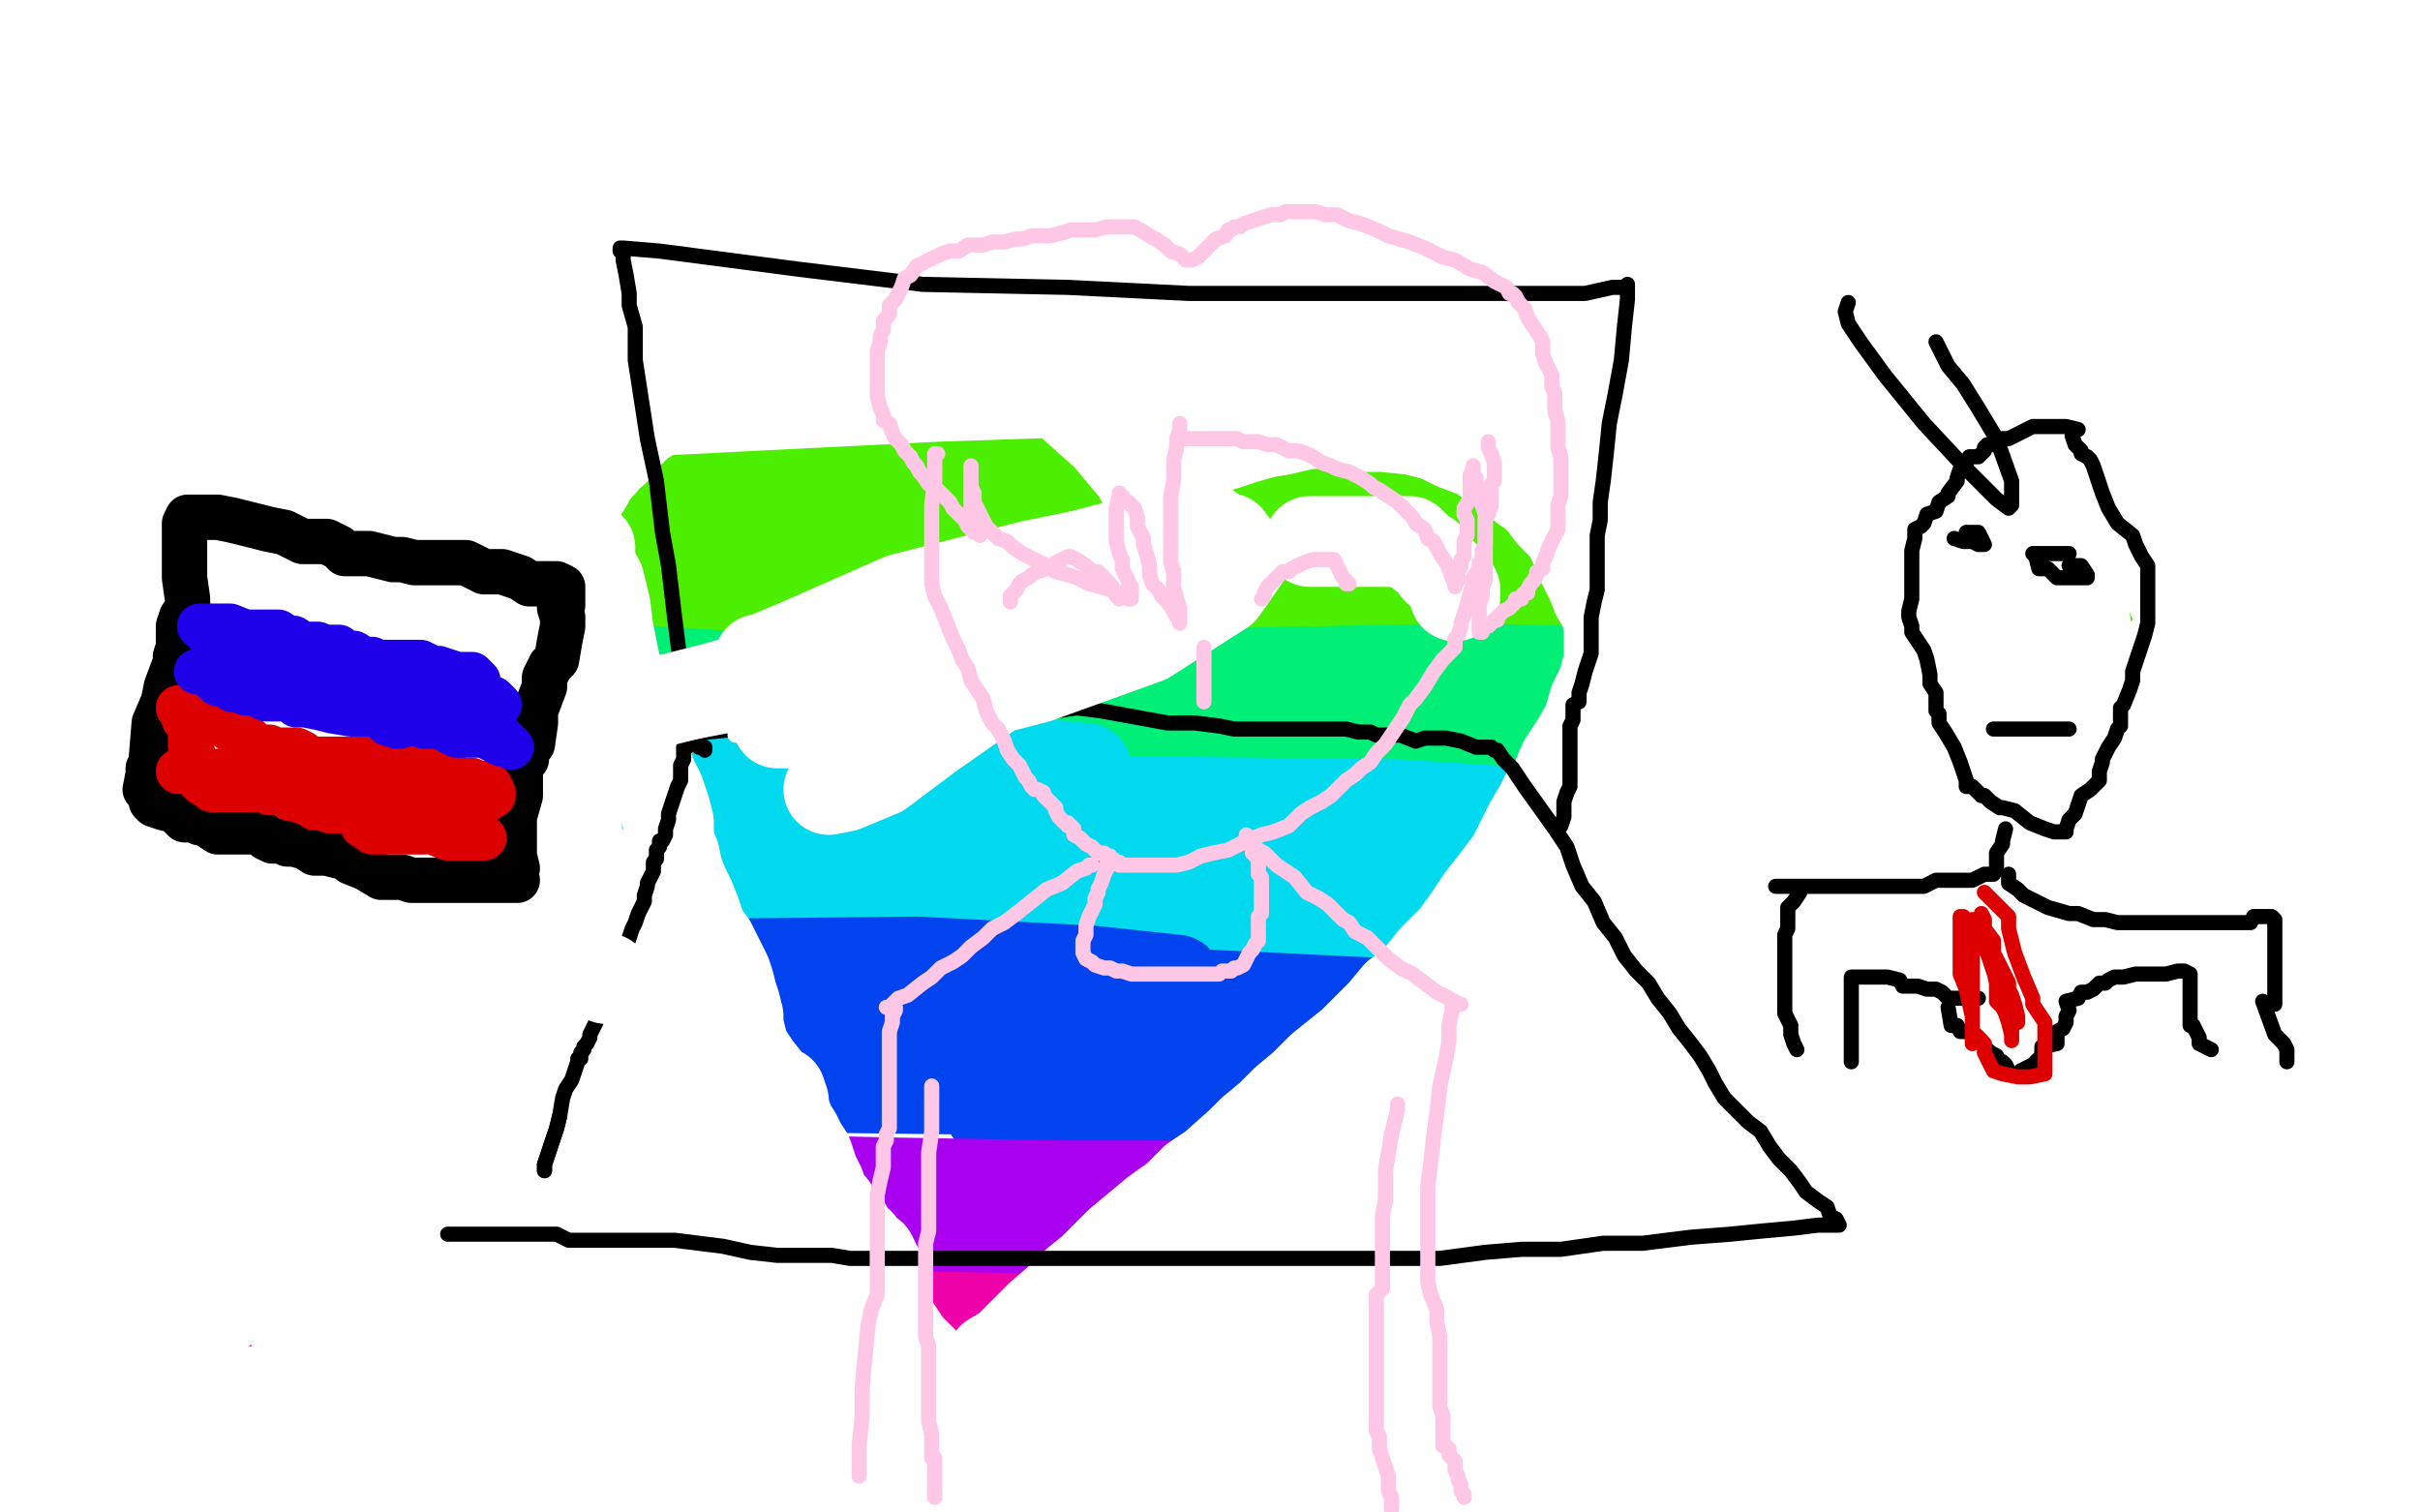 <?xml version="1.0" standalone="no"?>
<!DOCTYPE svg PUBLIC "-//W3C//DTD SVG 1.1//EN"
"http://www.w3.org/Graphics/SVG/1.1/DTD/svg11.dtd">

<svg width="800" height="500" version="1.1" xmlns="http://www.w3.org/2000/svg" xmlns:xlink="http://www.w3.org/1999/xlink" style="stroke-antialiasing: false"><desc>This SVG has been created on https://colorillo.com/</desc><rect x='0' y='0' width='800' height='500' style='fill: rgb(255,255,255); stroke-width:0' /><polyline points="15,192 14,192 14,192 8,192 8,192 8,191 8,191 14,188 14,188 33,185 33,185 78,183 78,183 136,182 136,182 206,184 287,187 340,194 366,198 369,199 357,200 322,201 269,198 209,196 147,196 110,195 101,194 105,194 132,193 208,191 308,189 419,185 527,185 583,183 592,183 567,183 508,186 401,189 288,189 170,186 79,180 29,178 21,178 22,178 23,177 38,174 68,172 132,169 211,166 311,161 400,158 471,157 504,159 506,161 489,166 442,171 365,175 286,178 204,176 126,175 78,172 63,171 69,171 118,170 207,168 344,164 491,161 638,159 756,159 788,162 706,169 608,176 505,180 395,183 313,185 259,187 242,187 263,187 314,184 395,184 514,181 624,180 728,180 776,183 783,186 765,189 704,194 608,201 489,208 394,211 330,212 317,212 319,212 344,212 384,211 445,209 534,205 626,202 695,201 721,202 720,202 694,205 624,209 549,210 473,212 394,213 339,212 312,212" style="fill: none; stroke: #4cef01; stroke-width: 30; stroke-linejoin: round; stroke-linecap: round; stroke-antialiasing: false; stroke-antialias: 0; opacity: 1.0"/>
<polyline points="38,219 37,219 37,219 38,219 38,219 39,219 39,219 61,218 61,218 114,218 114,218 186,220 186,220 264,225 264,225 313,230 341,233 349,235 350,235 346,236 333,237 299,237 245,236 179,233 112,233 65,232 41,232 40,232 53,231 101,229 172,228 265,227 387,223 486,221 562,223 581,225 578,226 549,229 479,233 395,234 289,236 196,236 109,240 66,242 57,242 60,243 95,241 162,239 258,237 381,236 494,236 607,234 674,237 695,240 690,242 655,246 588,249 491,253 390,254 284,256 221,258 174,261 164,261 166,261 194,259 248,257 326,253 434,248 537,245 637,239 725,237 789,237 752,247 660,250 554,250 439,250 327,249 215,249 138,248 109,248 89,248 82,248 80,248 96,247 130,247 196,245 281,244 339,244 358,244 355,245 333,246 273,247 186,243 108,241 50,241 20,240 7,240 3,240 0,240" style="fill: none; stroke: #01ef76; stroke-width: 30; stroke-linejoin: round; stroke-linecap: round; stroke-antialiasing: false; stroke-antialias: 0; opacity: 1.0"/>
<polyline points="99,310 97,310 97,310 92,305 92,305 90,301 90,301 91,297 91,297 105,294 105,294 142,290 142,290 196,288 196,288 263,285 334,284 392,282 409,284 404,285 376,288 312,290 248,290 179,286 123,283 83,278 55,277 41,276 41,275 60,271 100,265 168,258 240,255 305,253 348,253 359,254 353,257 314,260 256,264 192,267 131,267 81,267 57,267 50,267 51,266 55,266 79,263 122,263 191,262 291,264 373,265 462,266 510,269 521,271 511,272 473,273 414,276 332,280 253,289 169,298 91,303 54,307 52,308 74,306 132,303 220,300 325,296 461,290 571,287 678,287 733,289 754,292 749,293 725,297 679,300 624,300 575,302 520,304 469,308 409,311 348,312 317,313 308,313 320,313 378,310 481,303 595,298 698,293 767,292 781,291 779,291 753,292 703,294 646,296 584,299 509,301 447,302 385,300 355,299 336,297 330,296 331,295 338,293 350,287 356,283" style="fill: none; stroke: #01d9ef; stroke-width: 30; stroke-linejoin: round; stroke-linecap: round; stroke-antialiasing: false; stroke-antialias: 0; opacity: 1.0"/>
<polyline points="165,335 142,335 142,335 109,335 109,335 78,335 78,335 62,333 62,333 61,332 61,332 62,330 62,330 65,330 65,330 83,326 124,323 205,319 303,318 361,321 389,324 387,325 352,326 283,329 200,332 135,332 95,330 83,330 82,331 91,332 121,334 174,335 266,339 356,340 440,342 478,342 484,343 469,343 424,345 355,347 270,348 165,349 76,349 11,352 35,353 98,352 174,351 262,351 366,354 456,355 541,357 574,357 576,357 557,357 498,356 423,356 334,356 240,355 145,356 90,357 73,359 98,359 159,358 263,359 374,360 510,360 634,356 737,349 770,347 768,347 724,348 605,354 481,355 371,358 239,359 176,359 143,362 141,362 165,361 233,359 315,360 412,359 515,358 588,358 631,356 637,356 632,356 597,358 518,361 422,365 351,367 327,367 333,365 376,358 464,351 553,343 629,336 673,333 678,333 663,333 612,338 532,341 460,342 404,341 391,341 395,341 422,341 483,339 562,338 663,339 743,335 772,334 768,334 727,334 655,336 589,341 553,344 550,344 565,345 581,344 622,340 668,334 722,329 755,327 767,326 765,326 743,328 699,332 617,334 524,335 422,330 337,326" style="fill: none; stroke: #0143ef; stroke-width: 30; stroke-linejoin: round; stroke-linecap: round; stroke-antialiasing: false; stroke-antialias: 0; opacity: 1.0"/>
<polyline points="23,364 23,365 23,365 24,365 24,365 26,366 26,366 38,370 38,370 68,379 68,379 112,387 112,387 158,396 158,396 197,404 209,408 208,408 198,408 170,406 128,402 85,401 45,399 8,399 28,401 102,402 162,403 246,402 319,400 371,397 379,395 365,395 318,395 246,396 175,397 121,400 95,402 112,402 154,403 228,404 332,408 428,409 521,409 574,407 602,406 603,406 588,406 537,409 476,414 404,417 321,422 253,426 209,429 191,430 192,430 214,429 278,424 364,422 464,418 575,418 654,415 687,415 658,416 577,419 479,424 363,427 272,427 219,427 197,428 198,428 213,428 265,425 330,423 409,421 469,418 504,418 510,417 500,415 460,413 394,409 301,403 221,398 151,395 102,394 85,393 84,393 90,393 113,392 153,392 221,392 297,396 393,400 478,402 559,404 613,401 644,399 653,399 649,399 620,399 555,401 491,402 388,403 289,403 207,401 157,401 155,400 174,400 223,400 300,401 401,398 515,397 610,394 657,393 674,391 675,391 661,391 630,391 560,396 491,400 399,403 335,403 317,403 321,403 352,399 419,394 526,390 627,384 711,382 757,380 762,380 748,381 687,384 608,390 513,396 455,398 435,400 436,400 451,399 480,396 519,394 578,389 629,387 665,385 672,385 667,385 636,387 576,390 509,395 445,398 422,400 434,399 467,396 506,396 565,392 617,390 654,390 671,390 673,390 665,390 639,391 597,393 546,393 476,393 410,392 353,392 293,391 251,390 223,390 211,389 202,389 188,389 173,389 150,389 125,389 101,389 88,389 80,388 72,388 64,388 55,388 43,386 34,381" style="fill: none; stroke: #a901ef; stroke-width: 30; stroke-linejoin: round; stroke-linecap: round; stroke-antialiasing: false; stroke-antialias: 0; opacity: 1.0"/>
<polyline points="44,406 63,413 63,413 76,419 76,419 86,422 86,422 89,423 89,423 83,423 83,423 62,421 30,420 0,427 50,430 117,432 206,434 285,435 344,436 370,438 371,438 357,438 316,437 254,436 191,435 124,435 94,435 90,436 100,436 140,436 214,436 322,436 417,439 490,441 526,443 527,443 510,446 462,449 394,450 304,455 220,458 146,462 117,463 114,464 131,466 183,469 271,470 390,470" style="fill: none; stroke: #ef01a9; stroke-width: 30; stroke-linejoin: round; stroke-linecap: round; stroke-antialiasing: false; stroke-antialias: 0; opacity: 1.0"/>
<polyline points="390,470 512,466 606,462 671,460 691,460 688,460 644,464 565,469 452,475 343,479 267,482 247,483 251,483 284,482 354,479 466,474 575,469 672,463 738,463 750,463 742,463 690,467 615,472 531,476 464,480 447,481 448,481 459,481 496,479 540,471 575,458 589,446 590,443" style="fill: none; stroke: #ef01a9; stroke-width: 30; stroke-linejoin: round; stroke-linecap: round; stroke-antialiasing: false; stroke-antialias: 0; opacity: 1.0"/>
<polyline points="77,414 77,413 77,413 77,408 77,408 77,380 77,380 76,321 76,321 67,259 67,259 54,201 54,201 36,149 36,149 23,127 18,121 18,122 18,121 18,126 17,134 15,139 14,140" style="fill: none; stroke: #ffffff; stroke-width: 30; stroke-linejoin: round; stroke-linecap: round; stroke-antialiasing: false; stroke-antialias: 0; opacity: 1.0"/>
<polyline points="195,181 195,182 195,182 195,187 195,187 198,192 198,192 200,200 200,200 201,208 201,208 203,218 203,218 206,230 209,238 213,249 215,256 218,262 220,268 221,272 221,278 223,283 224,288 226,293 228,297 230,302 232,308 235,312 237,316 239,320 240,322 241,325 242,329 243,332 244,336 244,339 245,343 246,347 248,350 250,353 254,358 256,360 258,361 259,364 259,365 259,367 260,369 261,372 263,375 265,379 267,382 268,385 269,388 271,392 272,395 273,397 275,399 276,401 277,404 279,405 280,406 281,409 284,411 285,413 288,415 289,417 289,418 290,419 290,420 291,421 291,422 291,424 291,426 292,430 293,434 296,439 298,442 300,445 301,446 302,447 304,449 305,450 307,453 308,454 309,455 310,457 312,458 313,458 313,459 314,459 315,459 315,460 316,460 317,460 318,460 318,461 319,461 319,460 322,457 325,453 328,449 333,446 338,441 344,435 351,429 356,424 361,420 365,416 370,411 376,406 382,401 389,396 395,390 401,386 410,378 414,374 420,369 425,364 431,359 437,353 442,349 447,345 452,340 457,335 462,329 466,327 470,322 474,317 481,310 486,303 490,297 494,292 497,288 500,284 503,278 506,272 509,267 511,263 514,259 517,252 521,246 525,239 527,232 530,226 531,222 532,220 532,217 532,212 532,208 531,202 528,197 526,192 523,186 522,183 520,179 518,175 516,173 513,170 510,166 507,163 504,161 501,158 497,155 493,153 489,150 481,147 475,144 467,142 457,141 449,141 445,140 441,140 439,140 436,140 433,140 428,141 424,142 418,143 411,145 405,147 398,149 392,151 387,153 385,154 383,155 381,155 379,157 378,158 377,158 376,156 366,144 357,136 343,123 331,116 318,111 310,107 305,105 301,103 298,102 295,101 293,101 292,101 291,101 289,100 286,100 282,100 275,100 268,102 264,103 260,104 257,104 253,106 249,109 247,111 245,112 243,113 242,115 240,116 237,117 235,119 232,121 228,124 226,126 224,128 221,131 219,133 217,135 214,138 211,140 209,142 206,145 204,147 203,149 201,150 199,153 197,155 195,158 194,160 192,163 191,165 190,167 190,170 188,173 188,176 187,178 187,181 187,184 186,187 186,190 185,194 184,197 184,199 184,198 183,195 180,187 172,175 162,167 152,164 142,165 134,178 126,221 125,264 134,315 142,341 145,349 145,348 147,331 147,298 146,251 138,200 131,172 128,165 128,167 125,186 124,252 126,319 131,381 134,402 135,404 135,402 136,381 137,350 138,307 138,263 138,241 138,236 139,237 141,245 152,279 166,324 175,358 178,375 178,378 178,377 178,373 177,351 172,316 168,282 163,248 159,228 157,217 157,215 157,216 157,223 157,244 162,279 170,310 177,328 179,335 178,320 175,293 173,261 168,228 162,190 158,171 157,169 157,170 157,172 159,193 162,225 170,257 175,290 180,310 181,314 181,303 182,283 184,252 185,228 187,202 187,192 188,191 188,192 189,205 189,229 190,264 192,295 194,318 195,331 195,332 196,332 195,325 192,312 190,298 189,286 188,275 188,268 188,264 188,265 188,266 188,282 189,305 191,329 194,354 200,374 202,382 202,383 202,382 203,372 204,356 204,336 203,315 201,297 200,289 200,288 200,289 200,294 201,312 201,329 202,349 203,366 203,375 203,377 203,378 203,370 204,350 207,325 207,309 207,298 207,299 207,301 207,317 211,350 220,393 231,431 238,448 239,451 239,450 239,439 236,419 232,392 228,364 225,343 225,332 228,350 234,376 242,410 252,437 257,452 257,454 257,453 257,445 255,430 252,405 249,382 243,360 242,352 242,351 242,352 242,365 243,382 247,407 251,428 256,444 257,452 257,453 257,452 256,445 252,434 248,421 243,411 242,408 242,409 243,420 250,440 265,461 284,477 297,483 300,483 299,483 297,483 286,483 268,486 248,491 240,494 239,494 240,494 253,494 277,491 308,489 336,489 346,489 346,490 338,491 319,494 296,496 278,497 275,498 277,497 285,494 306,487 336,479 361,474 368,472 367,472 360,475 345,480 317,488 291,492 277,492 273,492 273,488 276,482 283,473 287,469 288,468 287,468 281,468 265,469 248,468 235,464 231,458 230,453 230,447 230,443 230,441 230,440 231,440 232,440 237,442 242,446 249,452 253,458 256,460 257,461 258,461 259,459 262,453 264,445 265,437 265,430 265,426 264,425 267,433 272,442 279,453 286,460 291,464 293,467 293,466 294,462 295,456 295,448 294,439 293,434 293,433 293,434 293,438 293,443 294,450 296,456 298,461 300,466 302,468 302,469 302,470 304,472 309,477 322,484 339,491 365,494 383,495 396,493 400,490 400,488 400,487 398,487 390,488 381,492 372,495 371,495 372,492 379,482 389,468 404,450 432,426 455,412 463,408 464,407 463,410 447,429 406,458 354,483 310,496 295,498 295,495 308,483 327,469 354,449 377,431 393,420 400,414 401,413 401,414 398,420 391,435 384,452 376,468 374,476 373,478 373,477 373,474 376,466 382,452 392,435 403,416 411,402 414,397 415,397 415,398 411,410 401,429 389,446 377,458 375,461 375,460 384,447 404,427 438,398 474,369 502,352 510,348 510,349 506,353 493,366 473,384 449,402 427,416 422,418 422,416 432,404 449,387 485,356 517,327 546,306 555,301 555,303 554,305 538,326 522,349 495,377 466,397 450,405 449,405 455,394 473,368 508,333 559,288 592,263 611,251 612,251 608,262 593,289 567,322 543,352 520,376 504,389 501,392 501,391 503,385 514,366 531,341 550,322 565,311 566,310 566,312 555,334 534,365 505,398 470,430 442,446 429,450 429,448 438,432 465,402 501,371 536,344 560,330 570,325 570,326 567,333 553,356 529,385 505,407 467,433 440,450 423,460 421,461 425,453 446,431 491,390 545,347 595,315 628,300 635,300 635,312 624,347 603,386 575,424 539,461 517,476 512,479 512,477 534,459 586,424 663,393 742,371 764,432 664,462 529,491 409,499 415,496 447,489 531,478 622,468 700,461 737,461 736,461 702,463 636,468 542,475 468,479 437,481 435,481 451,481 498,472 575,462 647,448 690,441 697,436 688,435 657,435 607,439 552,443 520,450 516,450 522,449 549,441 579,434 615,429 637,428 642,432 638,437 621,444 589,449 539,458 485,463 460,462 454,459 457,455 476,444 510,430 550,420 579,416 591,414 590,414 575,418 546,427 512,439 466,456 438,470 434,473 436,471 447,462 460,449 472,435 478,427 478,426 475,428 460,438 443,453 426,470 417,482 412,487 412,488 412,483 415,476 421,462 432,448 453,426 474,410 492,397 508,386 519,377 527,367 529,361 530,357 530,356 529,356 524,357 509,364 493,373 478,381 464,390 456,393 452,395 451,395 450,394 449,392 448,389 447,388 447,386 447,384 449,381 450,380 452,377 455,374 458,371 459,368 462,365 464,363 468,358 471,357 474,354 478,350 481,348 483,345 485,343 485,342 485,341 486,340 486,338 479,345 465,359 453,371 441,382 435,386 432,389 433,386 439,380 446,373 453,366 459,360 465,354 470,348 474,343 478,340 482,337 483,336 486,333 487,331 490,328 492,326 495,322 498,318 501,313 505,308 508,304 511,300 516,294 521,288 527,282 530,278 533,274 537,270 539,267 542,263 544,259 546,255 547,251 548,248 549,243 550,239 551,233 551,228 551,225 551,222 551,220 551,218 551,217 551,216 551,215 551,214 551,212 551,211 551,208 551,205 550,201 550,199 550,196 550,192 549,190 548,186 548,183 547,180 546,177 545,174 544,170 544,167 543,164 542,161 541,159 540,157 538,154 537,153 536,151 534,149 531,147 528,145 525,143 521,142 517,140 514,138 510,137 506,135 502,134 500,133 497,132 495,131 493,130 491,130 489,129 486,129 483,128 480,127 477,127 474,127 472,127 469,126 468,126 466,126 464,126 462,125 459,125 456,124 452,124 450,123 446,122 444,122 440,121 438,121 434,121 430,120 427,120 422,120 417,119 412,119 409,119 404,119 400,119 397,120 394,122 391,124 390,125 389,125 387,126 386,126 382,128 380,129 378,129 378,130 377,129 374,125 371,121 367,118 366,115 365,115 363,114 362,114 361,113 358,111 355,110 351,108 346,105 342,102 338,100 335,98 334,97 332,96 330,94 328,93 324,92 322,91 319,90 315,90 312,89 308,89 303,89 298,89 290,89 283,91 278,91 271,91 267,92 263,92 260,92 256,93 253,93 250,93 246,93 243,94 240,94 236,94 231,95 227,95 223,96 218,97 212,99 206,100 201,102 196,104 192,107 188,111 183,115 179,119 177,122 176,124 171,129 167,135 162,140 154,148 145,157 138,162 131,168 124,180 118,190 113,202 108,212 105,221 105,226 105,223 107,215 109,204 111,191 113,179 116,165 116,155 117,151 118,151 118,155 119,169 122,185 123,192 125,195 125,196 129,193 137,182 146,167 160,151 173,138 182,129 188,124 190,122 187,127 183,136 179,146 177,155 176,163 176,168 176,170 176,169 181,162 188,155 196,146 205,137 214,130 222,124 226,121 229,118 232,116 234,115 235,114 237,112 240,110 244,108 248,107 252,104 256,103 259,101 264,99 268,97 273,95 278,93 283,92 288,90 296,88 305,86 313,84 324,81 334,79 343,77 352,75 361,74 367,73 374,73 384,72 402,69 422,68 448,68 471,71 490,75 502,80 503,82 502,83 498,84 487,86 470,86 447,86 431,85 427,84 431,83 446,81 474,77 519,75 549,75 564,77 561,78 532,84 470,92 388,94 327,94 282,88 275,86 293,82 335,76 408,70 486,65 555,62 577,61 574,61 539,66 454,70 369,72 237,74 125,69 89,65 123,57 193,46 281,37 378,30 456,22 474,21 469,21 427,25 352,29 238,33 133,35 52,35 34,32 43,29 93,21 169,11 256,1 304,0 223,6 125,10 31,13 15,10 72,3 265,2 221,5 217,6 234,7 282,7 362,6 444,3 533,1 594,2 625,5 628,8 615,13 579,21 524,27 452,30 399,30 371,30 370,30 389,28 455,22 557,17 644,14 738,17 750,38 668,43 546,45 465,44 421,41 424,39 458,41 539,38 653,35 749,32 754,43 695,46 640,46 612,42 611,41 634,37 674,32 731,28 784,28 795,36 767,45 739,52 727,54 726,54 728,53 747,36 772,14 797,26 793,42 790,54 790,59 790,60 790,58 789,49 789,35 789,21 791,11 792,8 792,12 793,23 793,29 793,31 793,29 793,21 793,13 794,7 794,5 794,7 794,16 795,27 795,35 795,41 793,46 791,49 790,49 790,44 790,34 790,28 790,25 787,28 778,49 763,81 737,134 722,169 718,189 718,197 719,198 723,191 734,172 749,143 764,115 777,87 783,74 784,74 783,86 775,126 762,199 750,281 745,349 742,396 742,410 740,412 740,406 748,376 762,334 782,274 789,398 782,454 780,481 780,436 782,386 783,339 781,308 780,303 780,308 776,337 770,381 765,435 762,470 761,489 761,491 761,486 765,466 769,422 775,378 780,336 781,310 780,307 780,310 776,340 768,385 760,440 754,494 741,474 735,424 726,375 719,336 715,313 713,304" style="fill: none; stroke: #ffffff; stroke-width: 30; stroke-linejoin: round; stroke-linecap: round; stroke-antialiasing: false; stroke-antialias: 0; opacity: 1.0"/>
<polyline points="713,303 710,314 704,346 694,387 682,426 671,459 662,485 658,494 659,483 660,446 660,398 656,344 651,299 646,268 643,254 642,253 638,265 630,305 623,359 612,417 610,455 610,473 610,475 610,473 611,450 611,421 609,384 606,356 601,328 598,316 597,314 597,328 597,355 594,383 590,412 585,436 584,446 583,447 583,444 583,429 583,403 587,373 592,339 598,308 602,290 604,287 602,304 593,338 582,382 574,416 566,444 561,458 561,459 561,454 566,429 571,394 579,345 586,306 590,279 592,269 591,274 583,305 571,348 559,394 552,430 550,448 550,451 552,435 552,411 552,388 552,355 554,332 554,326 553,333 550,354 548,376 545,407 545,428 544,440 544,441 546,428 547,410 548,388 549,364 550,333 552,315 556,296 559,286 560,276 562,271 562,270 562,275 561,281 561,284 561,287 561,291 561,295 561,301 561,308 561,318 561,329 562,336 562,351 562,366 559,384 557,396 555,410 553,422 553,434 553,445 553,454 553,459 553,462 553,463 553,458 553,448 553,434 553,412 553,396 554,380 552,375 550,378 544,393 541,409 536,430 534,441 534,445 532,438 531,426 531,410 531,390 534,370 538,355 541,345 542,344 544,340 551,325 562,302 573,277 583,246 587,221 589,201 588,186 584,177 582,171 581,168 580,166 578,163 573,159 569,152 561,145 554,135 551,129 547,123 539,117 530,113 522,111 515,111 512,111 511,114 511,120 511,123 510,124 508,124 501,123 486,118 465,109 446,104 438,101 436,101 440,100 454,100 475,100 503,100 531,103 550,109 553,110 553,111 544,113 526,116 493,119 457,121 438,121 437,122 445,121 481,113 538,105 616,96 678,89 709,86 713,86 703,89 671,96 618,103 550,106 500,106 485,103 492,98 529,87 592,77 680,69 753,68 797,73 784,81 734,88 666,91 584,89 514,78 496,72 496,71 519,66 566,62 630,58 680,57 718,56 725,57 721,62 695,70 647,79 578,85 518,88 483,88 477,88 488,85 527,75 578,65 628,52 664,41 677,37 674,37 662,40 648,43 640,43 643,40 653,37 672,31 688,26 701,23 705,22 703,22 697,21 689,19 681,17 680,16 683,15 693,12 712,5 722,1 725,0 724,0 718,1 700,7 678,15 657,22 645,25 644,26 645,26 661,27 697,29 742,32 776,42 792,51 789,59 761,73 702,84 635,96 554,107 487,112 474,112 475,112 495,106 538,96 581,90 623,86 645,87 652,93 649,99 634,110 607,122 575,131 541,135 516,136 507,135 506,134 514,131 537,122 574,111 626,101 669,97 692,99 699,107 692,121 673,141 641,165 613,184 590,194 573,196 563,193 559,188 559,180 571,167 600,155 650,142 706,137 747,141 763,147 763,154 737,169 694,184 638,196 577,202 546,202 542,199 547,193 567,179 588,167 611,156 624,149 630,147 634,147 634,156 633,169 624,189 609,204 595,215 584,219 579,219 574,215 569,211" style="fill: none; stroke: #ffffff; stroke-width: 30; stroke-linejoin: round; stroke-linecap: round; stroke-antialiasing: false; stroke-antialias: 0; opacity: 1.0"/>
<polyline points="433,179 435,179 435,179 441,179 441,179 447,179 447,179 455,179 455,179 461,179 461,179 464,179 464,179 465,179 465,179 466,179 466,180 467,180 467,181 468,181 469,182 470,183 472,184 473,185 475,188 477,190 479,192 481,195 481,196 481,197" style="fill: none; stroke: #ffffff; stroke-width: 30; stroke-linejoin: round; stroke-linecap: round; stroke-antialiasing: false; stroke-antialias: 0; opacity: 1.0"/>
<polyline points="700,242 699,242 699,242 695,235 695,235 692,221 692,221 689,204 689,204 689,187 689,187 688,173 688,173 687,169 687,170 685,174 677,202 667,234 649,276 641,306 638,327 638,328 639,324 642,305 645,274 648,240 651,209 652,190 652,185 652,186 652,195 652,217 652,244 651,269 649,291 647,298 646,298 645,292 641,272 638,247 633,222 627,202 624,195 623,195 620,201 617,220 614,244 610,263 609,272 607,276 606,276 606,273 602,257 597,242 593,225 588,212 585,205 584,205 584,206 580,220 574,240 569,259 563,275 560,281 560,280 560,279 558,266 557,246 557,235 558,224 561,221 562,221 565,228 572,247 584,279 598,312 614,353 629,383 643,404 660,419 680,425 695,423 707,413 714,398 716,390 716,389 716,390 705,414 691,449 679,483 680,482 686,467 695,452 701,449 704,449 706,451 706,456 703,462 692,466 666,469 633,470 597,468 578,467 570,466 572,466 597,467 651,471 705,474 773,481 604,497 616,488 640,477 679,461 719,442 756,421 780,407 784,400 781,396 770,391 752,386 728,383 696,376 669,364 654,346 651,322 659,296 679,259 701,229 726,206 747,191 760,188 762,188 762,197 751,234 728,283 698,329 658,362 630,372 617,372 615,369 618,353 630,319 650,265 672,213 705,167 732,146 752,140 759,151 760,189 758,246 745,320 730,367 712,388 694,395 678,392 673,382 675,363 691,325 717,284 744,255 774,235 789,231 792,233 791,248 782,277 762,315 743,349 725,367 713,373 709,372 708,362 710,340 715,311 718,290 720,273 721,268 719,271 708,292 692,320 676,349 671,366 670,370 675,360 683,338 695,306 704,273 706,253 707,249 707,258 707,277 710,299 710,322 713,337 713,340 713,336 713,322 713,301 720,275 732,249 750,224 766,212 774,208 766,223 744,253 712,279 679,301 651,315 637,323 638,319 652,299 673,272 704,240 734,213 754,198 758,195 758,196 752,214 737,249 724,282 709,313 697,335 692,343 694,334 701,312 715,282 729,252 734,237 736,235 736,236 732,256 727,280 725,312 725,338 733,357 743,363 750,361 759,345 765,320 768,297 767,276 762,259 757,252 752,251 742,252 726,265 699,290 670,324 653,345 637,366 625,376 614,378 600,378 588,373 584,367 588,358 603,347 627,335 657,322 689,309 722,295 745,285 761,277 766,275 766,284 761,300 756,320 752,333 752,341 753,343 754,343 762,333 783,306 798,196 793,225 788,263 782,296 777,319 771,341 767,348 765,350 765,339 766,321 770,297 774,264 778,232 780,196 780,169 780,148 779,133 778,118 778,106 779,101 779,113 782,139 789,174 796,204 794,130 788,102 783,85 782,77 781,76 781,82 782,98 782,114 782,130 783,147 785,162 788,172 790,175 791,168 791,149 791,130 790,111 785,94 780,85 776,83 773,83 764,92 736,121 704,149 668,180 640,202 627,211 626,211 629,205 643,188 662,163 689,132 701,119 708,114 709,113 708,114 699,124 682,138 668,146 654,152 645,153 642,151 642,145 642,139 646,130 653,124 661,122 669,121 675,123 678,124 678,128 675,132 666,137 650,138 636,139 626,134 624,133 636,130 657,127 688,126 718,126 730,127 731,128 720,131 687,135 644,139 596,141 564,140 554,140 563,139 589,138 622,135 662,133 690,133 704,133 706,133 705,133 694,134 680,135 668,135 660,133 658,133 658,132 664,128 682,122 705,116 732,113 759,112 772,112 776,112 770,113 755,117 734,118 701,115 666,107 631,101 590,91 548,85 513,78 478,70 456,67 446,65 445,65 444,64 428,64 402,67 364,67 321,67 294,65 280,62 288,58 321,53 370,47 427,44 474,44 501,44 504,44 501,45 483,46 441,48 382,50 315,49 247,44 210,41 202,39 205,39 223,36 254,33 308,30 333,30 343,30 338,31 311,38 264,43 199,48 121,53 60,56 39,57 36,56 43,56 75,53 132,47 194,46 254,47 297,53 308,58 306,61 286,67 244,75 183,81 130,83 68,84 26,84 19,84 20,84 37,83 82,79 146,74 205,71 250,71 265,74 263,76 237,83 185,91 109,98 42,97 2,33 10,32 15,32 18,33 21,40 26,55 32,72 36,91 39,100 40,102 39,99 35,90 29,80 24,68 19,58 15,46 14,38 13,35 13,34 17,40 26,56 35,73 42,90 46,104 46,110 43,114 39,114 36,114 32,107 27,94 22,76 17,52 15,33 15,18 15,6 16,3 16,16 17,34 20,53 20,67 20,87 18,101 14,111 9,119 7,120 6,120 7,111 10,90 15,69 15,51 18,34 18,24 18,22 18,25 16,40 14,63 13,89 17,116 31,151 44,179 59,208 63,222 63,230 61,233 59,234 56,231 48,218 40,199 31,179 23,151 19,126 20,113 22,108 24,110 28,126 31,154 31,178 31,201 28,218 26,229 26,230 29,218 33,199 43,172 54,141 63,119 69,102 73,93 74,87 75,89 77,95 78,99 79,99" style="fill: none; stroke: #ffffff; stroke-width: 30; stroke-linejoin: round; stroke-linecap: round; stroke-antialiasing: false; stroke-antialias: 0; opacity: 1.0"/>
<circle cx="378.5" cy="110.5" r="15" style="fill: #ffffff; stroke-antialiasing: false; stroke-antialias: 0; opacity: 1.0"/>
<polyline points="189,90 194,96 194,96 199,100 199,100 205,103 205,103 209,106 209,106 209,107 209,107 208,107 208,107 196,109 196,109 179,112 156,118 138,118 128,118 126,118 127,118 127,117 134,107 146,99 155,96 160,94 152,105 137,120 121,131 92,148 70,157 62,160 61,160 73,148 89,131 103,114 109,103 110,98 109,99 95,120 80,146 68,173 62,198 67,215 77,226 85,226 93,223 104,210 117,191 126,173 128,160 128,150 125,149 121,151 109,166 96,188 89,209 87,220 88,222 89,222 96,216 106,198 118,179 131,158 142,138 146,123 149,121 149,120 149,122 149,134 148,148 144,162 141,167 140,169 139,169 139,168 139,160 139,151 143,137 146,127 146,125 146,128 144,135 129,155 105,187 82,215 65,235 52,250 48,255 48,254 48,250 54,233 64,210 75,181 82,156 85,139 86,133 86,132 84,137 74,160 58,203 50,242 43,287 43,325 43,343 40,348 36,348 30,340 20,318 12,300 11,268 9,233 13,203 19,184 24,177 24,178 24,179 23,198 21,237 17,279 14,314 13,334 13,340 13,339 12,331 4,312 1,278 0,239 0,205 4,182 9,169 11,167 11,168 14,183 19,217 24,268 29,302 35,332 36,342 36,344 36,343 36,327 37,291 41,255 46,215 52,177 55,155 56,142 56,141 56,143 53,156 47,182 38,217 36,243 33,261 30,277 29,281 29,280 29,278 29,259 29,233 32,203 32,173 31,157 30,151 27,149 24,153 20,167 20,197 25,224 32,259 41,287 57,319 68,342 75,356 76,361 77,360 78,354 83,331 91,300 101,259 110,229 114,208 116,201 116,202 116,208 111,232 106,262 106,291 105,312 105,323 105,325 105,324 105,320 105,302 105,281 105,254 105,230 105,215 105,211 105,212 104,219 102,245 98,289 94,328 92,360 92,373 92,374 92,371 92,353 94,326 95,289 94,251 94,226 93,215 93,212 93,213 92,217 89,237 85,265 82,294 73,335 68,369 66,395 68,413 69,421 70,422 71,416 78,392 85,360 92,328 98,298 101,281 101,275 101,276 97,289 89,318 82,355 82,386 85,418 96,437 105,442 109,441 110,431 106,415 96,402 79,385 54,370 34,360 28,359 29,359 33,359 50,363 77,370 108,378 126,384 132,392 132,395 123,401 104,405 73,406 38,402 7,393 5,368 17,358 35,348 55,343 66,344 71,346 71,358 64,377 48,398 36,412 17,426 23,355 46,335 69,322 87,316 96,317 103,331 106,353 103,376 96,397 86,418 78,429 71,435 69,436 70,435 78,425 84,417 98,401 111,391 120,387 130,386 138,396 142,409 145,422 146,437 147,444 148,450 148,452 148,453 146,453 142,451 138,444 129,429 124,411 121,391 121,376 122,359 125,351 126,349 129,349 135,361 141,377 144,393 146,412 147,430 144,439 141,444 140,444 139,444 139,443 137,436 136,426 134,409 134,394 133,379 128,366 124,360 121,360 117,364 107,379 93,397 83,413 77,424 69,432 66,434 62,434 56,432 48,427 42,422 39,413 35,406 33,397 33,393 33,392 31,399 27,413 23,424 22,436 22,444 25,447 29,447 38,440 48,430 57,418 63,404 66,400 65,397 63,397 57,401 41,417 26,429 8,446 1,456 2,447 6,433 11,417 15,402 17,392 18,384 18,380 16,388 12,404 11,413 10,415 8,417 7,417 6,413 5,398 4,377 2,354 1,331 1,316 1,311 0,318 4,335 9,352 20,373 27,388 40,404 47,407 50,413 52,413 53,413 59,411 73,399 90,384 114,363 129,352 142,340 146,336 143,346 136,365 130,391 126,417 126,434 128,443 129,445 129,444 133,431 139,412 147,391 154,366 161,347 167,335 170,330 171,338 171,355 171,377 172,403 174,426 176,435 177,438 177,430 177,417 177,400 177,384 175,374 175,372 176,381 176,399 179,423 183,452 191,474 198,486 204,491 206,491 208,484 209,472 209,461 208,447 207,436 206,427 206,421 206,417 206,418 206,431 206,444 208,458 209,466 210,468 211,461 211,449 212,429 214,410 214,393 214,382 214,379 214,383 216,395 220,417 224,440 231,462 237,482 240,491 240,493 240,489 237,478 234,463 228,441 223,422 218,405 215,391 212,382 212,381 212,392 211,408 211,425 211,439 211,447 211,448 211,444 210,433 207,417 203,399 199,381 196,370 196,367 196,372 196,387 195,405 193,423 192,441 190,451 187,456 185,458 184,458 183,458 182,456 180,451 180,445 179,437 179,433 179,432 178,436 171,452 160,468 149,482 138,496 129,493 127,482 123,472 119,461 114,451 111,444 110,441 108,443 105,448 100,462 94,475 88,482 84,484 79,483 72,476 66,468 57,457 51,446 47,440 46,435 48,431 53,428 61,426 66,423 69,422 70,422 69,426 66,433 55,444 49,456 49,462 53,463 62,463 75,463 92,458 110,457 124,457 128,459 128,463 124,471 120,474 117,477 117,478 120,480 132,480 151,481 177,484 197,489 213,493 217,496 218,496 211,497 200,498 180,498 159,495 146,494 142,492 151,492 168,496" style="fill: none; stroke: #ffffff; stroke-width: 30; stroke-linejoin: round; stroke-linecap: round; stroke-antialiasing: false; stroke-antialias: 0; opacity: 1.0"/>
<polyline points="180,387 180,386 180,386 180,385 180,385 181,382 181,382 182,379 182,379 183,376 183,376 184,373 184,373 185,369 185,369" style="fill: none; stroke: #000000; stroke-width: 5; stroke-linejoin: round; stroke-linecap: round; stroke-antialiasing: false; stroke-antialias: 0; opacity: 1.0"/>
<polyline points="180,387 180,386 180,386 180,385 180,385 181,382 181,382 182,379 182,379 183,376 183,376 184,373 184,373 185,369 185,369 186,363 186,363 187,360 187,360 189,357 189,357 190,354 190,354 191,351 191,351 191,350 191,350 192,350 192,350 192,349 192,348 193,347 193,346 194,345 195,343 195,342 196,340 197,338 197,337 199,335 199,334 200,332 200,330 201,328 202,326 203,323 205,320 207,316 207,313 208,310 209,307 210,305 211,302 213,298 213,296 214,293 214,292 215,290 216,288 216,285 217,284 217,281 218,280 218,278 219,278 220,276 220,274 221,271 221,269 222,266 223,263 224,260 225,258 225,256 225,253 226,251 226,249 226,248 226,247 227,247 227,246 227,245 228,244 228,243 229,243 234,242 244,241 259,239 277,238 297,237 314,236 323,236 332,236 339,236 345,235 349,235 356,234 364,235 375,237 386,239 395,239 403,240 408,241 412,241 415,241 418,241 420,241 424,241 428,241 434,241 440,241 445,241 449,242 450,242 451,242 453,242 455,243 459,243 463,243 468,245 471,244 478,244 483,245 488,247 491,247 492,247 493,247 494,248 495,248 497,251 500,254 504,260 509,267 514,274 518,280 520,286 523,293 527,298 530,305 534,310 537,316 541,321 545,325 548,330 552,335 555,340 559,345 562,349 565,354 567,358 570,363 574,367 578,371 582,374 585,379 588,383 592,387 595,391 597,394 601,397 604,399 605,402 607,403 608,405 607,405 601,405 593,406 582,407 572,408 559,409 543,411 530,411 516,413 503,413 491,414 476,416 464,416 450,416 434,416 421,416 409,416 394,416 380,416 363,416 352,416 338,416 327,416 317,416 307,416 299,416 292,416 287,416 281,416 275,415 265,415 257,415 248,414 239,412 231,411 223,410 216,410 210,410 205,410 202,410 199,410 196,410 194,410 193,410 192,410 190,410 188,410 186,409 184,408 181,408 178,408 176,408 173,408 170,408 168,408 165,408 161,408 159,408 157,408 156,408 155,408 152,408 150,408 149,408 148,408" style="fill: none; stroke: #000000; stroke-width: 5; stroke-linejoin: round; stroke-linecap: round; stroke-antialiasing: false; stroke-antialias: 0; opacity: 1.0"/>
<polyline points="233,248 233,247 233,247 232,247 232,247 231,247 231,247 231,246 231,246 230,246 230,246 230,245 230,245 229,245 229,245 228,244 228,242 228,238 227,231 225,220 223,204 221,187 219,176 217,159 214,145 212,132 210,119 210,108 208,101 208,97 207,91 206,86 206,84 205,83 205,82 206,82 218,83 241,86 264,89 305,94 353,95 393,97 424,97 451,97 475,97 489,97 501,97 512,97 524,97 533,95 537,95 538,94 538,95 538,99 537,108 536,119 534,130 532,140 531,150 530,159 529,166 529,172 528,177 528,181 528,186 528,190 528,195 527,199 526,204 526,208 526,213 526,216 525,219 524,222 523,226 522,229 522,232 520,233 520,234 520,235 520,236 520,238 519,240 519,242 519,244 519,246 519,249 519,252 519,254 519,256 519,260 518,262 517,265 517,266 517,268 517,270 516,273 515,274" style="fill: none; stroke: #000000; stroke-width: 5; stroke-linejoin: round; stroke-linecap: round; stroke-antialiasing: false; stroke-antialias: 0; opacity: 1.0"/>
<circle cx="515.5" cy="274.5" r="2" style="fill: #000000; stroke-antialiasing: false; stroke-antialias: 0; opacity: 1.0"/>
<polyline points="298,228 298,227 298,227 299,223 299,223 304,216 304,216 313,206 313,206 322,195 322,195 327,189 327,189 329,187 329,187 330,187 329,188 327,191 314,199 292,211 269,223 254,229 249,232 254,229 267,220 293,208 319,196 345,191 358,191 363,193 364,195 359,201 344,211 325,219 309,223 300,224 297,224 296,223 296,219 300,213 307,207 316,203 323,200 324,200 324,201 324,202 317,210 309,215 302,220 297,222 296,222 296,221 296,220 298,217" style="fill: none; stroke: #ffc7e6; stroke-width: 5; stroke-linejoin: round; stroke-linecap: round; stroke-antialiasing: false; stroke-antialias: 0; opacity: 1.0"/>
<polyline points="269,208 270,210 270,210 269,214 269,214 261,222 261,222 252,228 252,228 246,230 246,230 246,231 246,231 247,231 247,231 259,224 275,215 303,202 335,191 358,186 365,186 365,190 352,201 326,216 288,227 258,233 246,233 245,233 252,226 276,208 310,189 345,174 379,165 393,164 398,168 390,179 367,195 332,214 291,229 261,240 244,243 243,243 250,234 269,221 298,202 326,190 343,184 348,183 347,186 330,200 296,218 268,230 248,240 243,242 247,241 267,230 298,216 327,203 356,193 368,191 369,191 361,199 342,211 309,226 286,234 272,241 273,241 281,236 305,224 330,211 358,196 374,189 375,189 369,191 344,204 306,220 260,234 223,243 209,244 208,243 215,235 237,220 264,207 297,195 317,191 325,190 324,191 311,201 281,216 243,231 213,241 201,246 217,239 248,228 295,212 334,201 357,197 361,199 350,207 322,219 276,230 233,241 208,245 208,244 223,235 261,220 313,201 364,192 402,189 414,192 405,199 366,215 303,228 224,243 149,254 106,257 99,257" style="fill: none; stroke: #ffffff; stroke-width: 5; stroke-linejoin: round; stroke-linecap: round; stroke-antialiasing: false; stroke-antialias: 0; opacity: 1.0"/>
<polyline points="274,261 279,260 279,260 291,255 291,255 307,243 307,243 337,222 337,222 365,204 365,204 387,187 387,187 398,178 398,178 400,175 393,175 368,182 329,195 286,209 260,216 251,218 252,218 264,213 298,198 341,187 385,178 406,178 411,185 404,195 379,211 343,224 293,237 264,239 257,239 258,235 274,222 298,207 323,195 344,187 349,186 344,188 323,198 281,215 234,228 190,239 152,248 136,250" style="fill: none; stroke: #ffffff; stroke-width: 30; stroke-linejoin: round; stroke-linecap: round; stroke-antialiasing: false; stroke-antialias: 0; opacity: 1.0"/>
<polyline points="310,150 309,150 309,150 309,154 309,154 309,159 309,159 308,167 308,167 308,172 308,172 308,177 308,177 308,181 308,188 308,193 309,197 311,201 313,206 315,211 317,215 318,218 320,221 321,225 323,228 325,231 326,235 328,239 330,241 332,245 333,248 335,251 337,253 338,255 339,257 340,258 341,260 342,261 343,261 345,262 345,263 346,264 347,265 349,267 349,268 350,270 351,271 352,272 353,272 353,273 354,273 355,274 355,276 357,277 358,278 359,279 361,280 362,281 363,282 365,282 366,283 367,283 367,284 368,284 369,285 370,285 370,286 371,286 373,286 377,286 382,286 389,286 393,285 397,283 401,282 406,281 412,278 417,276 421,275 426,273 430,269 433,267 437,265 440,263 443,260 445,258 448,256 450,254 453,252 455,249 458,246 460,243 462,240 464,237 466,233 468,231 471,227 474,222 477,218 480,215 481,214 481,211 482,210 483,207 483,206 484,203 485,200 486,196 487,193 487,191 489,188 489,186 490,185 490,183 490,182 491,180 491,178 491,177 491,174 491,172 492,170 493,167 493,165 493,163 493,162 493,161 493,160 494,159 494,158 494,156 494,154 494,153 493,150 492,148 492,147 492,146" style="fill: none; stroke: #ffc7e6; stroke-width: 5; stroke-linejoin: round; stroke-linecap: round; stroke-antialiasing: false; stroke-antialias: 0; opacity: 1.0"/>
<polyline points="390,140 390,142 390,142 389,145 389,145 389,148 389,148 388,152 388,152 388,156 388,156 388,159 388,159 387,164 387,167 387,171 387,174 387,177 387,180 387,183 387,186 388,189 388,191 388,194 389,198 390,201 390,204 390,205 390,206 390,205 389,204 388,202 386,199 384,197 383,195 381,193 380,190 380,187 379,183 378,180 378,178 377,176 376,174 376,173 376,171 375,168 373,166 371,165 371,164 370,164 370,163 370,164 369,168 369,172 369,176 369,179 370,183 371,185 371,188 372,190 373,192 373,193 374,194 374,195 374,196 374,197 374,198 373,198 370,196 364,194 360,193 356,191 353,190 349,189 346,187 342,185 338,183 335,181 333,179 330,178 329,177 328,176 326,174 325,172 324,170 323,168 322,166 322,164 322,163 321,161 321,159 321,158 321,156 321,155 321,154 321,155 321,159 321,162 321,165 321,168 321,170 322,172 323,174 324,175 324,176 324,177 323,176 322,176 320,174 319,172 317,170 316,169 315,168 314,166 313,165 311,163 309,161 307,160 305,157 304,156 303,154 302,153 301,151 299,149 298,147 296,145 295,143 294,140 292,139 292,137 291,135 290,131 290,128 290,124 290,121 290,118 290,116 291,113 291,111 292,109 292,106 294,104 294,101 296,99 297,97 298,95 299,92 301,91 303,88 305,87 307,86 309,85 311,84 314,83 317,83 320,81 322,81 325,81 328,80 332,80 336,79 338,79 341,78 343,78 347,78 351,77 354,76 357,76 362,76 366,75 369,75 371,75 373,75 375,75 377,76 380,78 382,79 385,81 387,83 390,84 392,86 393,86 394,86 396,85 399,82 402,79 405,78 406,76 407,76 408,75 410,75 411,74 414,73 417,72 420,71 423,71 425,70 427,70 430,70 431,70 433,70 435,70 438,71 442,71 446,73 450,74 455,76 459,78 466,80 471,82 477,85 481,86 486,89 490,90 494,93 496,94 498,95 499,97 500,97 501,98 502,100" style="fill: none; stroke: #ffc7e6; stroke-width: 5; stroke-linejoin: round; stroke-linecap: round; stroke-antialiasing: false; stroke-antialias: 0; opacity: 1.0"/>
<polyline points="502,100 504,102 505,105 507,108 509,111 510,113 510,117 511,120" style="fill: none; stroke: #ffc7e6; stroke-width: 5; stroke-linejoin: round; stroke-linecap: round; stroke-antialiasing: false; stroke-antialias: 0; opacity: 1.0"/>
<polyline points="511,120 512,122 513,124 513,126 513,128 514,130 514,133 514,136 515,139 515,141 515,144 515,147 515,148 516,151 516,153 516,155 516,158 516,160 516,164 515,167 515,169 515,172 515,173 515,175 514,177 513,179 512,181 511,184 510,186 510,188 508,189 508,190 507,192 506,193 505,195 505,196 504,196 503,197 503,198 502,198 501,198 501,199 500,200 499,201 497,202 496,203 495,204 495,205 494,205 493,206 492,207 491,207 490,207 490,208 490,209 489,209 489,208 489,204 489,200 490,197 490,194 491,192 491,189 491,186 491,183 491,179 491,177 491,174 491,172 491,170 490,167 489,164 488,161 488,158 487,157 487,155 487,154 487,155 486,157 486,160 486,162 486,165 484,168 484,170 485,172 485,173 485,175 485,177 484,179 484,181 484,184 483,185 483,187 482,189 482,191 482,192 481,192 481,193 481,194 481,193 480,191 479,188 478,186 476,183 475,181 474,179 472,178 471,175 468,173 467,171 466,170 464,168 462,166 459,164 456,162 454,161 453,160 450,158 448,157 446,156 442,155 440,154 437,153 434,151 432,150 429,149 426,149 424,148 422,147 419,147 416,146 413,146 411,146 409,145 408,145 405,145 403,145 399,145 397,145 395,145 394,145 393,145 392,145" style="fill: none; stroke: #ffc7e6; stroke-width: 5; stroke-linejoin: round; stroke-linecap: round; stroke-antialiasing: false; stroke-antialias: 0; opacity: 1.0"/>
<polyline points="417,198 418,197 418,197 418,196 418,196 419,194 419,194 422,191 422,191 423,190 423,190 424,189 424,189 425,189 425,189 426,189 427,188 431,186 434,185 437,185 439,185 440,185 441,185 442,187 443,189 444,191 445,192 445,193 446,193" style="fill: none; stroke: #ffc7e6; stroke-width: 5; stroke-linejoin: round; stroke-linecap: round; stroke-antialiasing: false; stroke-antialias: 0; opacity: 1.0"/>
<polyline points="334,199 334,198 334,198 334,197 334,197 336,195 336,195 337,193 337,193 338,192 338,192 340,191 340,191 341,190 341,190 343,189 346,188 349,186 351,185 353,184 354,184 356,185 359,187 361,189 363,189 365,191 367,193 369,196 369,197 370,198" style="fill: none; stroke: #ffc7e6; stroke-width: 5; stroke-linejoin: round; stroke-linecap: round; stroke-antialiasing: false; stroke-antialias: 0; opacity: 1.0"/>
<polyline points="398,214 398,215 398,215 398,216 398,216 398,219 398,219 398,221 398,221 398,224 398,224 398,228 398,228 398,230 398,230 398,232" style="fill: none; stroke: #ffc7e6; stroke-width: 5; stroke-linejoin: round; stroke-linecap: round; stroke-antialiasing: false; stroke-antialias: 0; opacity: 1.0"/>
<polyline points="366,285 366,286 366,286 366,287 366,287 365,289 365,289 364,292 364,292 363,294 363,294 363,295 363,295 362,297 362,297 362,299 361,301 360,303 359,306 359,308 359,309 358,311 358,312 358,313 358,314 358,315 359,317 361,318 362,319 365,320 366,320 367,320 369,321 371,321 374,322 376,322 380,322 383,322 385,322 387,322 388,322 390,322 391,322 392,322 394,322 395,322 398,322 399,322 402,322 403,322 404,321 406,321 407,321 408,320 409,320 411,319 412,317 413,315 414,314 415,312 416,311 416,309 416,307 416,306 416,304 416,303 417,302 417,301 417,300 417,299 417,298 417,297 417,296 417,295 417,293 417,291 417,290 416,289 416,287 416,286 416,285 416,284 416,283 415,283 415,282 414,282 414,281 414,280 413,279 413,278 413,277 412,277 412,276" style="fill: none; stroke: #ffc7e6; stroke-width: 5; stroke-linejoin: round; stroke-linecap: round; stroke-antialiasing: false; stroke-antialias: 0; opacity: 1.0"/>
<polyline points="361,286 360,286 360,286 359,287 359,287 356,288 356,288 351,292 351,292 346,294 346,294 341,298 341,298 336,302 336,302 332,305 328,307 325,310 321,313 318,316 315,318 311,320 308,323 305,325 300,329 297,330 295,332 294,333 293,333" style="fill: none; stroke: #ffc7e6; stroke-width: 5; stroke-linejoin: round; stroke-linecap: round; stroke-antialiasing: false; stroke-antialias: 0; opacity: 1.0"/>
<polyline points="413,279 413,278 413,278 414,278 414,278 415,280 415,280 416,281 416,281 418,282 418,282 420,284 422,286 425,288 428,290 432,295 436,297 439,299 441,301 444,304 446,305 448,308 452,310 455,313 459,317 463,320 467,322 471,325 475,328 479,330 481,332 483,332" style="fill: none; stroke: #ffc7e6; stroke-width: 5; stroke-linejoin: round; stroke-linecap: round; stroke-antialiasing: false; stroke-antialias: 0; opacity: 1.0"/>
<polyline points="296,333 296,334 296,334 295,336 295,336 295,338 295,338 294,341 294,341 294,344 294,344 294,347 294,347 294,349 294,350 294,351 294,353 294,354 294,355 294,356 294,357 294,358 294,359 294,360 294,362 294,364 294,366 294,368 294,370 294,373 293,375 293,377 292,379 292,382 292,386 291,390 290,395 290,399 290,404 290,411 290,417 290,422 290,428 288,433 287,438 286,448 285,459 285,468 284,478 284,483 284,487 284,488" style="fill: none; stroke: #ffc7e6; stroke-width: 5; stroke-linejoin: round; stroke-linecap: round; stroke-antialiasing: false; stroke-antialias: 0; opacity: 1.0"/>
<polyline points="481,331 480,332 480,332 480,334 480,334 479,339 479,339 479,344 479,344 478,350 478,350 476,359 476,359 475,368 475,368 474,375 473,384 472,392 472,401 472,408 472,413 472,419 472,424 473,428 475,433 475,437 476,442 476,444 476,447 476,451 476,454 476,459 476,462 476,465 477,468 477,471 477,472 477,475 477,477 477,478 478,478 479,479 479,480 479,481 480,482 481,483 481,485 481,486 482,488 482,489 483,491 483,493 484,494 484,495" style="fill: none; stroke: #ffc7e6; stroke-width: 5; stroke-linejoin: round; stroke-linecap: round; stroke-antialiasing: false; stroke-antialias: 0; opacity: 1.0"/>
<polyline points="308,359 308,360 308,360 308,363 308,363 308,369 308,369 308,374 308,374 307,381 307,381 307,387 307,387 307,394 307,394 307,401 307,407 306,411 306,417 306,423 306,431 306,437 306,442 307,445 307,449 307,453 307,457 307,460 307,463 307,466 307,470 308,474 308,477 308,479 308,481 308,482 309,482 309,483 309,484 309,485 309,486 309,487 309,489 309,490 309,491 309,492 309,493 309,494 309,495" style="fill: none; stroke: #ffc7e6; stroke-width: 5; stroke-linejoin: round; stroke-linecap: round; stroke-antialiasing: false; stroke-antialias: 0; opacity: 1.0"/>
<polyline points="462,365 462,366 462,366 462,367 462,367 461,371 461,371 460,375 460,375 459,381 459,381 458,387 458,387 458,393 458,393 458,397 457,402 457,406 457,409 457,414 457,419 457,423 457,426 455,428 455,431 455,434 455,436 455,439 455,442 455,445 455,447 455,450 455,452 455,453 455,455 455,458 455,461 455,464 455,467 455,469 455,471 455,473 456,475 456,477 456,479 457,482 458,485 459,488 459,491 459,493 460,495 460,496 460,498 460,499" style="fill: none; stroke: #ffc7e6; stroke-width: 5; stroke-linejoin: round; stroke-linecap: round; stroke-antialiasing: false; stroke-antialias: 0; opacity: 1.0"/>
<polyline points="81,230 84,231 84,231 85,231 85,231 86,233 86,233 88,239 88,239 88,241 88,241 90,247 90,247 90,249 90,249 92,253 92,256 94,262 94,264 96,270" style="fill: none; stroke: #ffffff; stroke-width: 30; stroke-linejoin: round; stroke-linecap: round; stroke-antialiasing: false; stroke-antialias: 0; opacity: 1.0"/>
<circle cx="200.5" cy="323.5" r="15" style="fill: #ffffff; stroke-antialiasing: false; stroke-antialias: 0; opacity: 1.0"/>
<polyline points="92,306 91,302 91,302 89,298 89,298 89,295 89,295 88,292 88,292 87,290 87,290 87,287 87,286 85,283 86,283 88,280 89,279 90,279 92,279 94,279 97,277 100,277 101,277 104,277 107,277 108,277 111,277 112,275 110,273" style="fill: none; stroke: #000000; stroke-width: 30; stroke-linejoin: round; stroke-linecap: round; stroke-antialiasing: false; stroke-antialias: 0; opacity: 1.0"/>
<polyline points="96,291 99,293 99,293 101,295 101,295 105,297 105,297 108,297 108,297 108,299 112,301 114,301 116,301 118,303 119,303 121,305 123,306 124,307 126,307 127,307 128,308 129,309 131,311 133,311 134,311" style="fill: none; stroke: #000000; stroke-width: 5; stroke-linejoin: round; stroke-linecap: round; stroke-antialiasing: false; stroke-antialias: 0; opacity: 1.0"/>
<polyline points="113,275 108,277 108,277 106,277 106,277 104,277 104,277 103,277 103,277 100,277 100,279 98,279 96,279 95,279 92,279 90,279 91,279 91,278 91,277 93,277 96,277 97,277 100,277 103,277 107,277 106,277" style="fill: none; stroke: #ff6f00; stroke-width: 5; stroke-linejoin: round; stroke-linecap: round; stroke-antialiasing: false; stroke-antialias: 0; opacity: 1.0"/>
<polyline points="118,271 114,269 114,269 112,269 112,269 109,269 109,269 107,269 107,269 105,269 105,269 103,269 103,269 102,269 100,269 97,270 94,270 92,270 91,271 89,271 87,271 87,273 87,275 86,276 84,279 84,280 84,283 82,286 81,287 81,290 81,291 81,293 83,296 86,299 86,302 87,304 88,307 89,308 89,311 94,312 94,315 95,315 96,317 97,318" style="fill: none; stroke: #ff6f00; stroke-width: 30; stroke-linejoin: round; stroke-linecap: round; stroke-antialiasing: false; stroke-antialias: 0; opacity: 1.0"/>
<polyline points="104,284 107,289 107,289 109,291 109,291 109,294 109,294 111,297 114,299 115,301 117,302 120,302 121,303 120,303 117,303 116,303 112,303 109,301 107,300 104,297 105,297 108,297 111,297 112,298 113,298 112,298" style="fill: none; stroke: #ed00d0; stroke-width: 30; stroke-linejoin: round; stroke-linecap: round; stroke-antialiasing: false; stroke-antialias: 0; opacity: 1.0"/>
<polyline points="97,264 100,263 100,263 103,270 103,270 106,291 106,291 115,323 115,323 120,347 120,347 124,359 124,359 124,361 124,361 124,363 121,362 108,341 100,319 96,309 92,299 92,295 88,287 85,283 85,281 86,282 88,283 91,287 98,292 102,295 104,296 104,295 104,290 104,287 104,286 104,283 108,284 112,288 116,295 120,308 124,311 124,308 124,307 126,303 127,302 128,301 131,304 132,307 135,312 134,311 132,305 121,291 119,284 117,278 116,272 115,269 115,265 113,262 116,262 120,262 126,267 128,267 128,270 128,271 120,272 112,272 104,272 88,266 82,262 77,256 75,254 70,252 68,250 69,251 72,253 78,262 86,275 92,289 94,295 94,301 94,306 92,310 88,314 86,317 81,317 80,319 79,318 79,315 76,310 69,287 68,277 67,273 67,271 67,275 67,282 67,295 67,304 67,309 67,315 67,317 67,318 69,318 72,320 74,320 76,322 80,323 80,324 79,323 76,323 75,319" style="fill: none; stroke: #ffffff; stroke-width: 30; stroke-linejoin: round; stroke-linecap: round; stroke-antialiasing: false; stroke-antialias: 0; opacity: 1.0"/>
<polyline points="86,181 86,175 86,175 88,172 88,172 88,170 88,170 88,167 88,167 88,166 88,166 88,163 88,163 90,163 90,163 92,159 93,158 96,155 97,153 100,153 103,153 104,155" style="fill: none; stroke: #ffffff; stroke-width: 5; stroke-linejoin: round; stroke-linecap: round; stroke-antialiasing: false; stroke-antialias: 0; opacity: 1.0"/>
<polyline points="79,319 81,315 81,315 84,311 84,311 85,305 85,305 90,298 90,298 96,292 96,292 100,279 100,279 109,264 116,255 120,247 125,239 128,231 129,228 132,224 133,221" style="fill: none; stroke: #ff6f00; stroke-width: 1; stroke-linejoin: round; stroke-linecap: round; stroke-antialiasing: false; stroke-antialias: 0; opacity: 1.0"/>
<polyline points="28,199 31,196 31,196 31,192 31,192 32,187 32,187 35,179 35,179 45,163 45,163 56,149 56,149 60,138 60,138 65,127 72,120 72,118" style="fill: none; stroke: #ff6f00; stroke-width: 5; stroke-linejoin: round; stroke-linecap: round; stroke-antialiasing: false; stroke-antialias: 0; opacity: 1.0"/>
<polyline points="89,111 88,115 88,115 87,115 87,115 85,116 85,116 84,119 84,119 82,123 82,123 80,125 80,125 80,126 80,128 80,130 78,131 77,132 76,133 75,135 74,135 72,136 72,138 70,139 68,139 68,135 68,132 68,131 68,129 68,125 68,124 68,122 68,120 67,116 65,114 68,114 69,115 72,116 71,118 70,118 68,119 68,122 68,124 69,129 72,133 77,137 78,138 78,140 78,141" style="fill: none; stroke: #ffffff; stroke-width: 5; stroke-linejoin: round; stroke-linecap: round; stroke-antialiasing: false; stroke-antialias: 0; opacity: 1.0"/>
<polyline points="98,69 97,73 97,73 94,76 94,76 91,83 91,83 88,92 88,92 84,101 84,101 80,110 80,110 76,119 76,119 76,123 69,134 68,141 64,148 56,154 48,160 40,163 39,164 38,165 37,166 36,167 35,171 35,174 33,177 33,180 32,186 31,187 31,191 31,193 31,195 31,196 31,199 32,200 32,203 35,203" style="fill: none; stroke: #ffffff; stroke-width: 30; stroke-linejoin: round; stroke-linecap: round; stroke-antialiasing: false; stroke-antialias: 0; opacity: 1.0"/>
<polyline points="144,211 142,214 142,214 140,218 140,218 138,220 138,220 138,221 138,221 136,225 136,225 136,227 136,227 135,228 133,231 132,232 131,233 130,235 129,235 125,237 124,238 123,239 120,239 120,242 120,243 118,244 117,245 115,247 114,248 112,250 112,251 110,252 109,255 108,257 107,258 107,260 104,262 104,264 102,267 100,267 100,271 98,276 96,279 94,283 93,283 92,284 92,287 92,290 91,291 89,294 89,297 89,298 88,300 88,302 88,304 88,305 87,307 86,309 85,310 85,312 85,313 85,316 84,319 84,322 80,322" style="fill: none; stroke: #ffffff; stroke-width: 30; stroke-linejoin: round; stroke-linecap: round; stroke-antialiasing: false; stroke-antialias: 0; opacity: 1.0"/>
<polyline points="108,142 108,153 108,153 108,165 108,165 108,175 108,175 108,187 108,187 108,198 108,198 112,215 112,215 112,219 112,219 113,233 115,246 117,255 120,260 120,263" style="fill: none; stroke: #ff6f00; stroke-width: 15; stroke-linejoin: round; stroke-linecap: round; stroke-antialiasing: false; stroke-antialias: 0; opacity: 1.0"/>
<polyline points="121,279 119,275 119,275 119,272 119,272 118,271 118,271 112,266 112,266 112,261 112,261 112,255 112,255 112,252 112,252 109,247 109,240 109,235 108,227 108,218 106,213 102,206 101,200 100,193 99,183 99,180 96,175 96,170 95,164 95,159 95,157 95,155 95,153 95,152 97,148 100,146 101,145 102,143 104,143 106,143 106,146 106,147 106,151" style="fill: none; stroke: #ffffff; stroke-width: 30; stroke-linejoin: round; stroke-linecap: round; stroke-antialiasing: false; stroke-antialias: 0; opacity: 1.0"/>
<polyline points="101,171 101,172 101,175 101,176 102,180 104,185 104,188 108,189 108,191 111,191 115,191 119,193 120,195 122,195 127,195 131,197 132,199 130,199 125,199" style="fill: none; stroke: #ffffff; stroke-width: 30; stroke-linejoin: round; stroke-linecap: round; stroke-antialiasing: false; stroke-antialias: 0; opacity: 1.0"/>
<polyline points="106,151 106,154 106,158 106,161 105,169 103,171 101,171" style="fill: none; stroke: #ffffff; stroke-width: 30; stroke-linejoin: round; stroke-linecap: round; stroke-antialiasing: false; stroke-antialias: 0; opacity: 1.0"/>
<polyline points="46,212 49,213 49,213 51,213 51,213 53,213 53,213 56,214 56,214 59,214 59,214 61,214 62,214 64,214 66,214 68,214 69,214 72,214 75,214 76,214 79,214 80,214 85,216 88,216 91,218 93,218 95,218 97,219 98,220 100,220 102,220 104,220 105,220 108,220 109,220 112,220 115,220 116,220 119,220 120,220" style="fill: none; stroke: #00baff; stroke-width: 15; stroke-linejoin: round; stroke-linecap: round; stroke-antialiasing: false; stroke-antialias: 0; opacity: 1.0"/>
<polyline points="38,228 43,228 43,228 44,228 44,228 47,228 47,228 48,228 48,228 50,228 50,228 56,230 56,230 59,230 61,230 63,230 65,230 66,230 68,230 70,230 74,230 77,230 81,231 82,232 84,232 87,232 88,232 92,234 95,234 96,234 98,234 104,236 106,236 108,238 110,238 111,238 113,238 115,238 117,238 118,238 120,238" style="fill: none; stroke: #dc0000; stroke-width: 15; stroke-linejoin: round; stroke-linecap: round; stroke-antialiasing: false; stroke-antialias: 0; opacity: 1.0"/>
<polyline points="28,235 28,231 28,231 28,227 28,227 28,223 28,219 29,216 29,214 29,212 32,209 32,207 32,205 32,202 33,196 33,194 33,191 34,190 36,189 36,187 36,184 36,180 38,175 39,172 40,169 41,168 44,168 47,167 48,166 50,166 52,164 54,164 55,164 57,164 58,163 60,162 62,162 63,163 65,163 68,164 69,165 72,165 73,165 76,165 83,167 87,167 90,169 94,169 97,169 100,169 104,169 111,170 116,170 118,172 120,172 124,172 124,174 128,174 132,176 136,176 144,176 147,176 149,177 151,177 153,179 153,181 152,183 153,187 153,192 153,203 153,215 153,222 153,225 153,226 153,228 152,232 153,235 152,236 152,239 152,240 152,243 152,247 150,251 149,253 147,255 145,257 144,258 144,259 142,260 141,261 140,265 137,268 133,277 131,279 131,281 127,283 124,284 121,284 120,284 117,284 114,284 108,284 96,279 80,271 74,270 67,268 60,266 52,264 49,263 47,262 43,262 40,262 29,260 23,260 19,260 8,260 4,260 1,260" style="fill: none; stroke: #000000; stroke-width: 15; stroke-linejoin: round; stroke-linecap: round; stroke-antialiasing: false; stroke-antialias: 0; opacity: 1.0"/>
<polyline points="81,270 81,275 81,275 81,279 81,279 77,276 77,276 72,255 72,255 60,208 60,208 54,171 56,131 62,98 69,72 72,63 72,67 79,106 83,151 89,195 93,219 95,223 95,222 92,209 90,153 90,84 90,71 90,67 90,69 90,106 88,177 92,256 100,295 104,303 106,302 107,299 115,277 128,199 137,153 139,144 139,157 143,198 152,243 160,279 165,295 167,291 165,271 157,235 149,218 147,215 143,219 139,239 137,267 140,287 144,295 147,295 147,291 144,267 135,223 127,180 120,167 117,175 117,219 108,279 105,333 105,355 105,359 104,357 103,352 94,314 88,273 86,267 85,267 85,268 85,274 88,284 88,287 94,287 101,281 118,249 137,196 137,182 139,179 140,179 140,184 143,193 145,199 149,199 154,199 161,197 165,193 168,193 168,194 170,195 171,199 171,201 171,202 171,206 173,209 177,212 180,212 183,211 183,208 179,201 173,194 168,190 159,185 152,181 148,176 144,175 142,174 140,174 136,171 133,172 132,175 131,176 132,179 136,185 136,195 138,199 140,204 143,207 145,209 148,212 148,215 147,211 143,203 136,195 131,186 129,180 130,168 130,164 128,162 122,158 121,155 120,151 118,148 112,148 109,148 104,149 96,156 92,169 89,182 86,192 84,195 83,197 83,198 83,200 81,208 78,221 73,230 69,240 66,246 64,248 62,248 61,248 51,241 38,224 32,213 27,204 23,193 23,186 20,179 20,176 19,172 20,166 20,154 20,145 20,147 22,148 26,155 28,161 33,170 39,179 42,187 44,196 48,200 50,208 50,219 50,217 50,215 48,202 48,185 50,176 50,169 52,166 52,163 54,163 57,163 68,165 80,168 85,168 92,168 96,168 99,168 100,170 99,173 96,177 88,180 84,183 69,192 64,195 59,198 52,201 45,207 43,209 41,210 41,211 41,216 37,225 37,235 34,244 32,248 32,252 30,253 29,255 28,255 27,257 24,259 22,259 22,256 22,255 20,248 20,243 18,242 16,235 16,234 15,233 12,233 11,235 11,237 7,239 7,240 6,243 4,244 4,247 4,250 4,251 4,254 4,255 6,259 8,262 12,264 17,268 21,270 27,270 29,271 31,272 34,273 38,275 42,277 44,277 48,277 49,276 52,275 51,275 48,275 45,275 41,274 40,273 39,271 38,271 38,268 39,263 40,259 45,256 48,256 48,255 46,255 44,255 42,255" style="fill: none; stroke: #ffffff; stroke-width: 30; stroke-linejoin: round; stroke-linecap: round; stroke-antialiasing: false; stroke-antialias: 0; opacity: 1.0"/>
<polyline points="48,261 49,256 49,256 49,254 49,254 50,253 50,253 50,251 50,251 51,239 51,239 54,232 54,232 55,227 55,227 58,219 58,217 59,214 59,211 59,207 60,204 62,201 62,199 62,198 61,191 61,183 61,176 61,173 62,171 63,171 65,171 67,171 70,171 72,171 77,172 81,173 89,175 94,176 100,179 101,179 104,179 108,179 112,181 114,183 118,183 119,183 121,183 122,183 130,185 133,185 137,186 141,186 144,186 147,186 151,186 154,186 160,189 162,189 164,189 166,189 172,191 175,193 177,193 179,193 181,193 184,193 186,194 186,196 186,198 186,200 185,201 186,204 186,207 185,212 184,218 182,220 180,224 180,227 177,235 177,239 176,246 174,248 174,251 172,251 172,254 172,256 172,260 172,263 170,270 170,272 170,275 170,276 170,279 170,282 170,283 171,287 170,288 171,291 170,291 169,291 166,291 162,291 159,291 152,291 147,291 140,291 136,291 133,290 126,290 121,287 116,285 114,283 112,283 108,282 104,282 101,280 97,279 95,279 93,278 91,278 90,278 88,277 86,275 84,275 83,275 80,275 76,275 72,275 69,273 68,272 66,272 65,271 63,271 61,271 58,268 54,267 51,266 50,265" style="fill: none; stroke: #000000; stroke-width: 15; stroke-linejoin: round; stroke-linecap: round; stroke-antialiasing: false; stroke-antialias: 0; opacity: 1.0"/>
<polyline points="59,255 63,254 63,254 64,254 64,254 67,254 67,254 69,255 69,255 72,255 72,255 74,255 75,255 77,255 79,257 82,259 84,259 86,259 88,260 89,260 93,262 95,263 96,264 99,264 100,264 103,265 104,267 106,267 109,268 112,268 114,268 116,268 118,268 121,269 123,271 125,271 126,271 128,271 132,271 133,271 136,271 137,273 140,274 143,274 144,275 147,275 148,275 150,275 154,276 155,277 157,277 158,277 160,277 158,277 156,277 152,277 148,277 143,275 138,273 132,271 127,269 124,269 120,269 115,266 112,266 111,266 108,266 102,265 100,265 92,262 89,262 88,261 85,261 84,261 82,261 80,261 78,261 77,261 74,261 72,261 70,261 68,259 67,259 65,257 64,256 64,254 64,251 64,250 63,247 63,244 63,240 61,238 60,235 59,234 61,234 66,237 68,237 71,237 72,239 73,239 76,241 79,242 80,243 82,244 84,246 87,247 89,247 91,248 93,248 96,248 98,248 100,249 101,251 104,251 108,251 111,251 112,251 116,251 120,251 122,251 123,251 125,251 126,251 128,251 130,251 132,251 133,251 136,251 139,253 141,255 143,255 145,255 148,255 150,258 152,258 155,258 156,258 158,259 160,259 162,260 163,262 163,263 162,263 160,265 158,266 156,267 154,268 152,270 151,270 147,272 144,272 144,273 141,273 140,275 139,275 136,275 134,275 130,275 127,275 125,275 123,275 122,274 120,273 120,272 119,271 119,268 117,266 116,264 119,264 122,264 124,264 126,264 127,264 131,265 133,265 134,265 136,265 140,266 142,266 141,266 139,266 138,266 136,266 134,266 133,266 132,265 129,263" style="fill: none; stroke: #dc0000; stroke-width: 15; stroke-linejoin: round; stroke-linecap: round; stroke-antialiasing: false; stroke-antialias: 0; opacity: 1.0"/>
<polyline points="65,222 68,222 68,222 70,224 70,224 72,226 72,226 74,226 74,226 77,228 77,228 80,228 80,228 81,229 84,229 88,231 92,231 94,231 96,231 98,233 101,233 106,234 110,235 116,236 120,236 121,236 124,236 128,238 128,239 131,240 132,240 136,239 139,239 140,240 142,240 146,240 147,241 151,243 153,243 154,243 156,243 158,243 160,243 166,246 168,246 169,247 168,246 164,242 160,239 159,235 158,235 158,232 158,231 158,228 158,227 158,225 156,223 154,223 151,223 145,221 143,221 139,219 138,219 136,219 134,219 131,219 128,219 127,219 124,219 123,218 120,218 117,216 116,216 112,215 112,214 109,214 107,214 105,213 103,213 100,213 97,211 95,211 92,209 91,209 88,209 85,209 84,209 81,209 76,207 74,207 73,207 71,207 69,207 67,207 66,207 68,207 69,210 75,211 79,214 81,214 82,215 84,215 88,216 90,217 92,219 94,219 96,219 97,219 99,221 101,221 104,221 108,222 111,222 112,222 114,222 118,223 119,224 121,224 123,224 125,224 128,224 130,226 132,226 137,227 139,228 141,228 144,229 147,229 148,229 151,229 152,229 154,229 156,229 158,229 159,231 160,231 163,231 165,233 163,233 161,233 159,233 158,233 154,233 152,233 151,233 145,231" style="fill: none; stroke: #1e00e9; stroke-width: 15; stroke-linejoin: round; stroke-linecap: round; stroke-antialiasing: false; stroke-antialias: 0; opacity: 1.0"/>
<polyline points="687,142 683,141 683,141 680,141 680,141 677,141 677,141 673,141 673,141 672,141 672,141 668,143 668,143 664,145 662,145 661,146 660,147 657,147 656,148 656,149 654,151 653,151 651,151 649,155 648,155 647,158 647,159 644,163 644,164 641,166 640,169 637,170 636,173 635,174 633,175 633,178 632,182 632,187 632,191 632,193 632,197 632,198 631,202 631,204 632,207 632,209 634,212 636,215 637,218 638,223 638,226 640,229 640,233 640,235 641,236 641,239 643,242 646,247 648,252 650,258 650,260 652,260 655,263 656,263 658,265 661,267 662,267 666,268 671,272 676,274 679,275 680,275 683,275 683,274 684,271 686,269 688,263 691,261 694,258 694,255 695,252 695,251 697,247 699,244 700,241 701,240 701,234 702,233 704,228 705,225 705,222 708,213 709,210 710,206 710,202 710,199 710,196 710,195 710,192 710,189 710,187 708,184 706,180 705,177 700,173 697,168 695,163 693,157 692,154 691,152 690,151 688,150 688,149 686,147 685,144" style="fill: none; stroke: #000000; stroke-width: 5; stroke-linejoin: round; stroke-linecap: round; stroke-antialiasing: false; stroke-antialias: 0; opacity: 1.0"/>
<polyline points="663,274 662,278 662,278 662,279 662,279 660,282 660,282 660,283 660,283 660,287 660,287 659,289 658,289 656,289 652,291 651,291 648,291 645,291 641,291 640,291 636,293 634,293 633,293 631,293 629,293 627,293 626,293 624,293 622,293 616,293 612,293 608,293 601,293 597,293 596,293 594,293 590,293 589,293 587,293" style="fill: none; stroke: #000000; stroke-width: 5; stroke-linejoin: round; stroke-linecap: round; stroke-antialiasing: false; stroke-antialias: 0; opacity: 1.0"/>
<polyline points="664,289 664,292 664,292 667,294 667,294 668,295 668,295 669,296 669,296 677,300 677,300 684,302 684,302 687,302 692,304 696,304 700,305 703,305 707,305 714,305 721,305 726,305 733,305 736,305 738,305 740,305 741,305 744,305 745,303 748,303 751,303 752,304 752,305 752,307 752,309 752,311 752,315 752,316 752,319 752,322 752,323 752,326 752,327 752,329 752,330 752,332" style="fill: none; stroke: #000000; stroke-width: 5; stroke-linejoin: round; stroke-linecap: round; stroke-antialiasing: false; stroke-antialias: 0; opacity: 1.0"/>
<polyline points="595,295 593,298 593,298 592,299 592,299 591,300 591,300 591,303 591,303 591,305 591,305 591,307 591,307 590,309 590,309 590,310 590,312 590,314 590,316 590,317 590,321 590,325 590,328 590,332 590,335 592,339 592,342 593,345 594,347" style="fill: none; stroke: #000000; stroke-width: 5; stroke-linejoin: round; stroke-linecap: round; stroke-antialiasing: false; stroke-antialias: 0; opacity: 1.0"/>
<polyline points="612,351 612,347 612,347 612,345 612,345 612,342 612,342 612,339 612,339 612,337 612,337 612,334 612,334 612,332 612,332 612,329 612,327 612,325 612,323 613,323 616,323 617,323 620,323 624,323 628,324 629,326 632,326 634,326 637,327 640,327 642,328 644,330 646,330 647,330 649,330 651,330 653,330 654,330" style="fill: none; stroke: #000000; stroke-width: 5; stroke-linejoin: round; stroke-linecap: round; stroke-antialiasing: false; stroke-antialias: 0; opacity: 1.0"/>
<polyline points="644,333 645,339 645,339 647,339 647,339 648,341 648,341 650,341 650,341 653,342 653,342 655,344 655,344 656,346 656,346 657,347 658,348 660,349 660,350 662,351 663,352 664,354 665,355" style="fill: none; stroke: #000000; stroke-width: 5; stroke-linejoin: round; stroke-linecap: round; stroke-antialiasing: false; stroke-antialias: 0; opacity: 1.0"/>
<polyline points="748,331 752,342 752,342 755,345 755,345 756,347 756,347 756,350 756,351" style="fill: none; stroke: #000000; stroke-width: 5; stroke-linejoin: round; stroke-linecap: round; stroke-antialiasing: false; stroke-antialias: 0; opacity: 1.0"/>
<polyline points="731,347 727,345 727,345 727,343 727,343 725,339 725,339 724,339 724,339 724,336 724,336 724,335 724,335 724,333 724,329 724,328 724,326 724,324 724,322 722,321 720,321 716,322 712,322 709,322 708,322 706,322 702,323 701,323 699,323 697,324 696,325 694,325 692,327 690,328 688,328 687,330 683,331 684,334 683,336 683,338 682,340 680,341 680,343 680,345 675,346 675,349 674,350 672,352 668,354 668,355" style="fill: none; stroke: #000000; stroke-width: 5; stroke-linejoin: round; stroke-linecap: round; stroke-antialiasing: false; stroke-antialias: 0; opacity: 1.0"/>
<polyline points="656,295 660,299 660,299 664,303 664,303 664,307 664,307 666,315 666,315 669,323 669,323 672,330 672,330 672,332 676,338 676,340 676,343 676,344 676,347 676,350 676,351 676,353 676,355 671,356 668,356 667,356 662,355 659,354 656,348 656,345 652,341 652,336 650,327 648,322 648,317 648,313 648,310 648,306 648,303 649,303 650,304 652,307 652,310 652,315 652,321 652,328 652,335 652,340 652,343 652,345 652,343 652,338 652,326 652,317 652,311 652,307 652,304 652,306 652,308 657,315 660,324 661,329 663,335 664,338 665,342 665,344 665,343 665,339 664,334 664,325 659,315 659,311 656,307 656,304 655,302 656,304 656,311 658,316 660,325 660,331 662,333 663,335 665,338 667,338 667,336 666,332 665,329 664,327" style="fill: none; stroke: #dc0000; stroke-width: 5; stroke-linejoin: round; stroke-linecap: round; stroke-antialiasing: false; stroke-antialias: 0; opacity: 1.0"/>
<polyline points="659,241 663,241 663,241 665,241 665,241 666,241 666,241 668,241 668,241 670,241 670,241 672,241 672,241 673,241 673,241 677,241 680,241 683,241 684,241" style="fill: none; stroke: #000000; stroke-width: 5; stroke-linejoin: round; stroke-linecap: round; stroke-antialiasing: false; stroke-antialias: 0; opacity: 1.0"/>
<polyline points="650,176 654,176 654,176 655,178 655,178 656,180 656,180 654,180 652,179 649,179 646,178" style="fill: none; stroke: #000000; stroke-width: 5; stroke-linejoin: round; stroke-linecap: round; stroke-antialiasing: false; stroke-antialias: 0; opacity: 1.0"/>
<polyline points="684,183 680,183 680,183 679,183 679,183 676,183 676,183 672,183 673,184 674,188 677,188 680,191 682,191 684,191 687,191 688,191 690,191 690,190 688,187 687,187 684,187" style="fill: none; stroke: #000000; stroke-width: 5; stroke-linejoin: round; stroke-linecap: round; stroke-antialiasing: false; stroke-antialias: 0; opacity: 1.0"/>
<polyline points="611,100 610,103 610,103 611,107 611,107 615,113 615,113 623,124 623,124 636,140 636,140 650,155 650,155 660,165 660,165 664,168 665,167 665,159 660,145 654,135 649,127 644,121 641,115 640,113" style="fill: none; stroke: #000000; stroke-width: 5; stroke-linejoin: round; stroke-linecap: round; stroke-antialiasing: false; stroke-antialias: 0; opacity: 1.0"/>
</svg>
